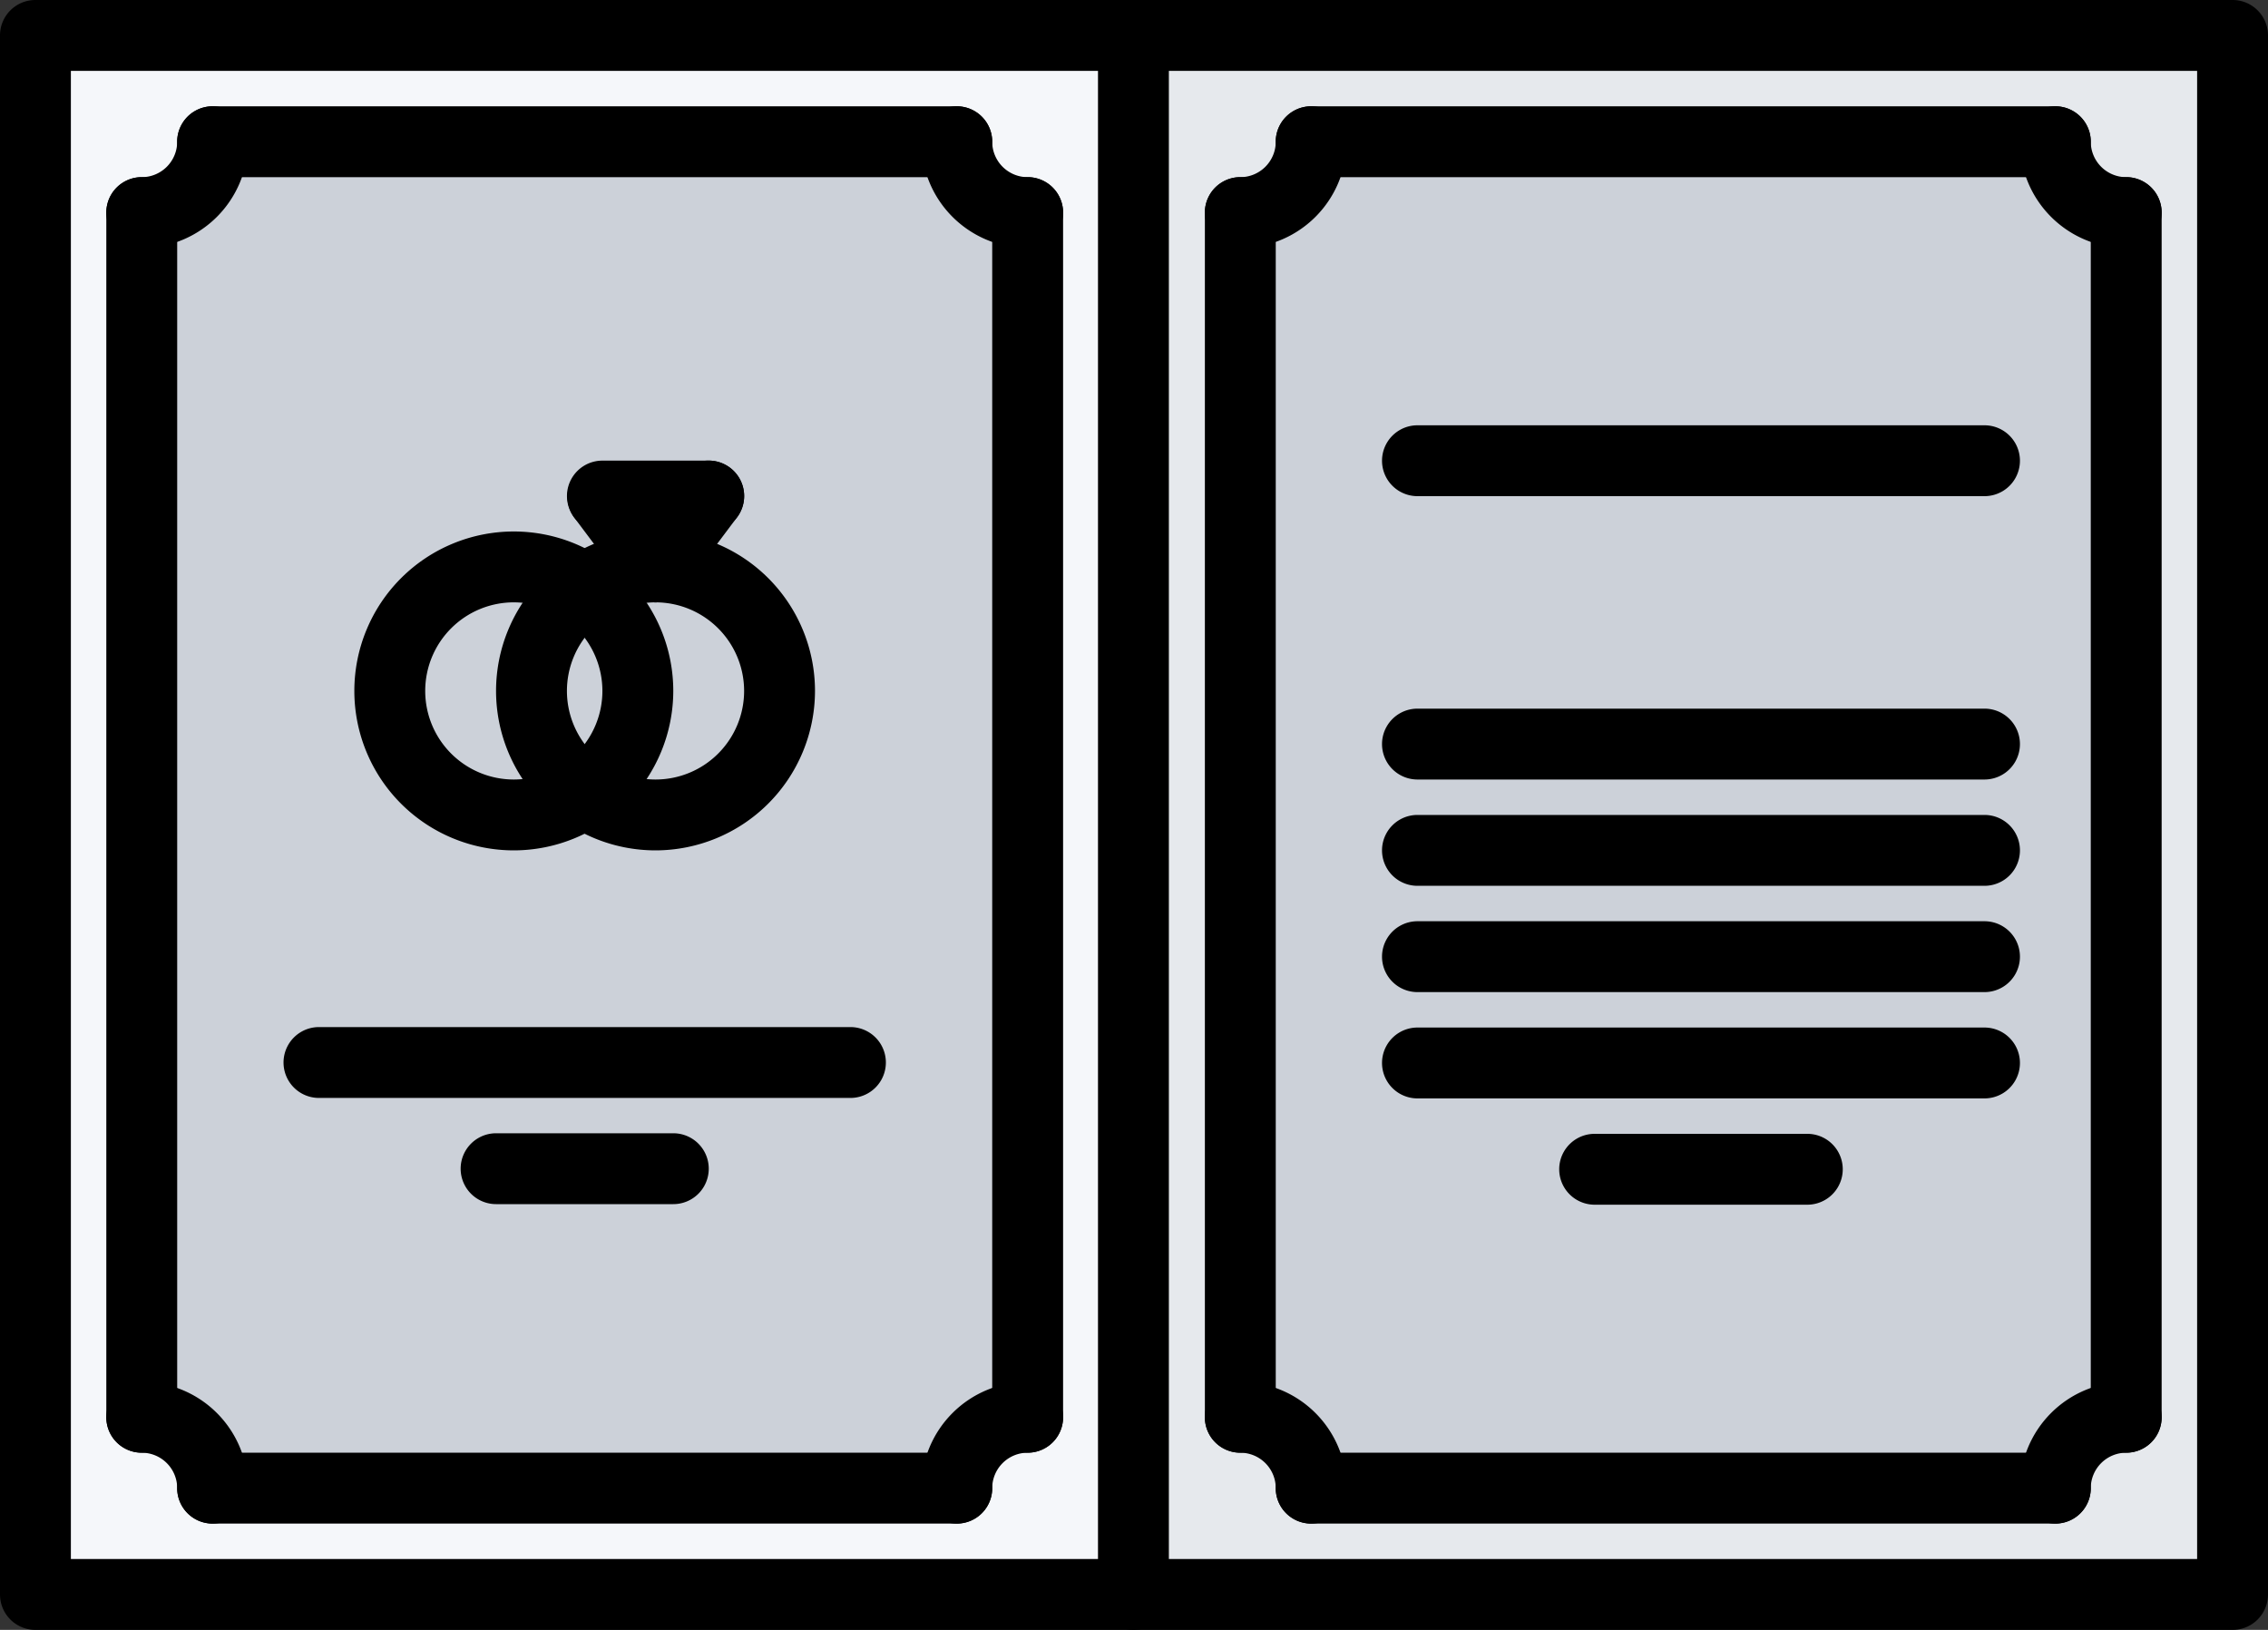 <?xml version="1.0" encoding="UTF-8"?><svg xmlns="http://www.w3.org/2000/svg" xmlns:xlink="http://www.w3.org/1999/xlink" height="46.0" preserveAspectRatio="xMidYMid meet" version="1.0" viewBox="-0.0 9.0 64.0 46.0" width="64.0" zoomAndPan="magnify"><rect x="-0.0" y="9.0" width="64.0" height="46.0" fill="#333333" stroke="none"/><g id="change1_1"><path d="M27,13H6a1.993,1.993,0,0,1-2,2V49a1.993,1.993,0,0,1,2,2H27a1.993,1.993,0,0,1,2-2V15A1.993,1.993,0,0,1,27,13Z" fill="#ccd1d9"/></g><g id="change1_2"><path d="M60,15V49a1.993,1.993,0,0,0-2,2H37a1.993,1.993,0,0,0-2-2V15a1.993,1.993,0,0,0,2-2H58A1.993,1.993,0,0,0,60,15Z" fill="#ccd1d9"/></g><g id="change2_1"><path d="M60,15a1.993,1.993,0,0,1-2-2H37a1.993,1.993,0,0,1-2,2V49a1.993,1.993,0,0,1,2,2H58a1.993,1.993,0,0,1,2-2Zm3-5V54H31.98V10Z" fill="#e6e9ed"/></g><g id="change3_1"><path d="M18.5 25L17 23 20 23 18.5 25z" fill="#5d9cec"/></g><g id="change4_1"><path d="M1,10H31.98V54H1ZM6,51H27a1.993,1.993,0,0,1,2-2V15a1.993,1.993,0,0,1-2-2H6a1.993,1.993,0,0,1-2,2V49A1.993,1.993,0,0,1,6,51Z" fill="#f5f7fa"/></g><g id="change5_1"><path d="M63,55H1a.999.999,0,0,1-1-1V10A.999.999,0,0,1,1,9H63a.999.999,0,0,1,1,1V54A.999.999,0,0,1,63,55ZM2,53H62V11H2Z" fill="inherit"/></g><g id="change5_2"><path d="M31.984,55a.999.999,0,0,1-1-1V10a1,1,0,0,1,2,0V54A.999.999,0,0,1,31.984,55Z" fill="inherit"/></g><g id="change5_3"><path d="M23.998,39.987H9.001a1,1,0,1,1,0-2H23.998a1,1,0,0,1,0,2Z" fill="inherit"/></g><g id="change5_4"><path d="M56,23.003H39.999a1,1,0,0,1,0-2H56a1,1,0,0,1,0,2Z" fill="inherit"/></g><g id="change5_5"><path d="M56,31H39.999a1,1,0,0,1,0-2H56a1,1,0,0,1,0,2Z" fill="inherit"/></g><g id="change5_6"><path d="M56,34H39.999a1,1,0,0,1,0-2H56a1,1,0,0,1,0,2Z" fill="inherit"/></g><g id="change5_7"><path d="M56,37H39.999a1,1,0,0,1,0-2H56a1,1,0,0,1,0,2Z" fill="inherit"/></g><g id="change5_8"><path d="M56,40H39.999a1,1,0,0,1,0-2H56a1,1,0,0,1,0,2Z" fill="inherit"/></g><g id="change5_9"><path d="M51,43H44.999a1,1,0,0,1,0-2H51a1,1,0,0,1,0,2Z" fill="inherit"/></g><g id="change5_10"><path d="M19,42.984H13.999a1,1,0,0,1,0-2H19a1,1,0,0,1,0,2Z" fill="inherit"/></g><g id="change5_11"><path d="M4,16a1,1,0,0,1,0-2,1.001,1.001,0,0,0,1-1,1,1,0,0,1,2,0A3.003,3.003,0,0,1,4,16Z" fill="inherit"/></g><g id="change5_12"><path d="M28.999,16a3.003,3.003,0,0,1-3-3,1,1,0,0,1,2,0,1.001,1.001,0,0,0,1,1,1,1,0,0,1,0,2Z" fill="inherit"/></g><g id="change5_13"><path d="M26.999,52a.999.999,0,0,1-1-1,3.003,3.003,0,0,1,3-3,1,1,0,0,1,0,2,1.001,1.001,0,0,0-1,1A.999.999,0,0,1,26.999,52Z" fill="inherit"/></g><g id="change5_14"><path d="M6,52a.999.999,0,0,1-1-1,1.001,1.001,0,0,0-1-1,1,1,0,0,1,0-2,3.003,3.003,0,0,1,3,3A.999.999,0,0,1,6,52Z" fill="inherit"/></g><g id="change5_15"><path d="M26.999,14H6a1,1,0,0,1,0-2H26.999a1,1,0,0,1,0,2Z" fill="inherit"/></g><g id="change5_16"><path d="M4,49.998a.999.999,0,0,1-1-1V15a1,1,0,0,1,2,0V48.998A.999.999,0,0,1,4,49.998Z" fill="inherit"/></g><g id="change5_17"><path d="M28.999,49.998a.999.999,0,0,1-1-1V15a1,1,0,0,1,2,0V48.998A.999.999,0,0,1,28.999,49.998Z" fill="inherit"/></g><g id="change5_18"><path d="M26.999,52H6a1,1,0,0,1,0-2H26.999a1,1,0,0,1,0,2Z" fill="inherit"/></g><g id="change5_19"><path d="M35,16a1,1,0,0,1,0-2,1.001,1.001,0,0,0,1-1,1,1,0,0,1,2,0A3.003,3.003,0,0,1,35,16Z" fill="inherit"/></g><g id="change5_20"><path d="M59.999,16a3.003,3.003,0,0,1-3-3,1,1,0,0,1,2,0,1.001,1.001,0,0,0,1,1,1,1,0,0,1,0,2Z" fill="inherit"/></g><g id="change5_21"><path d="M57.999,52a.999.999,0,0,1-1-1,3.003,3.003,0,0,1,3-3,1,1,0,0,1,0,2,1.001,1.001,0,0,0-1,1A.999.999,0,0,1,57.999,52Z" fill="inherit"/></g><g id="change5_22"><path d="M37,52a.999.999,0,0,1-1-1,1.001,1.001,0,0,0-1-1,1,1,0,0,1,0-2,3.003,3.003,0,0,1,3,3A.999.999,0,0,1,37,52Z" fill="inherit"/></g><g id="change5_23"><path d="M57.999,14H37a1,1,0,0,1,0-2H57.999a1,1,0,0,1,0,2Z" fill="inherit"/></g><g id="change5_24"><path d="M35,49.998a.999.999,0,0,1-1-1V15a1,1,0,0,1,2,0V48.998A.999.999,0,0,1,35,49.998Z" fill="inherit"/></g><g id="change5_25"><path d="M59.999,49.998a.999.999,0,0,1-1-1V15a1,1,0,0,1,2,0V48.998A.999.999,0,0,1,59.999,49.998Z" fill="inherit"/></g><g id="change5_26"><path d="M57.999,52H37a1,1,0,0,1,0-2H57.999a1,1,0,0,1,0,2Z" fill="inherit"/></g><g id="change5_27"><path d="M14.499,33a4.5,4.5,0,1,1,4.5-4.5A4.505,4.505,0,0,1,14.499,33Zm0-7a2.5,2.5,0,1,0,2.5,2.5A2.502,2.502,0,0,0,14.499,26Z" fill="inherit"/></g><g id="change5_28"><path d="M18.498,33a4.5,4.5,0,1,1,4.5-4.5A4.505,4.505,0,0,1,18.498,33Zm0-7a2.5,2.5,0,1,0,2.5,2.5A2.502,2.502,0,0,0,18.498,26Z" fill="inherit"/></g><g id="change5_29"><path d="M18.497,26a1,1,0,0,1-.799-1.601l1.501-2a1,1,0,0,1,1.6,1.201l-1.501,2A.999.999,0,0,1,18.497,26Z" fill="inherit"/></g><g id="change5_30"><path d="M18.499,26a.996.996,0,0,1-.801-.4l-1.499-2a1.0 1,0,0,1,1.6-1.199l1.499,2A1,1,0,0,1,18.499,26Z" fill="inherit"/></g><g id="change5_31"><path d="M19.999,24h-3a1,1,0,0,1,0-2h3a1,1,0,0,1,0,2Z" fill="inherit"/></g></svg>